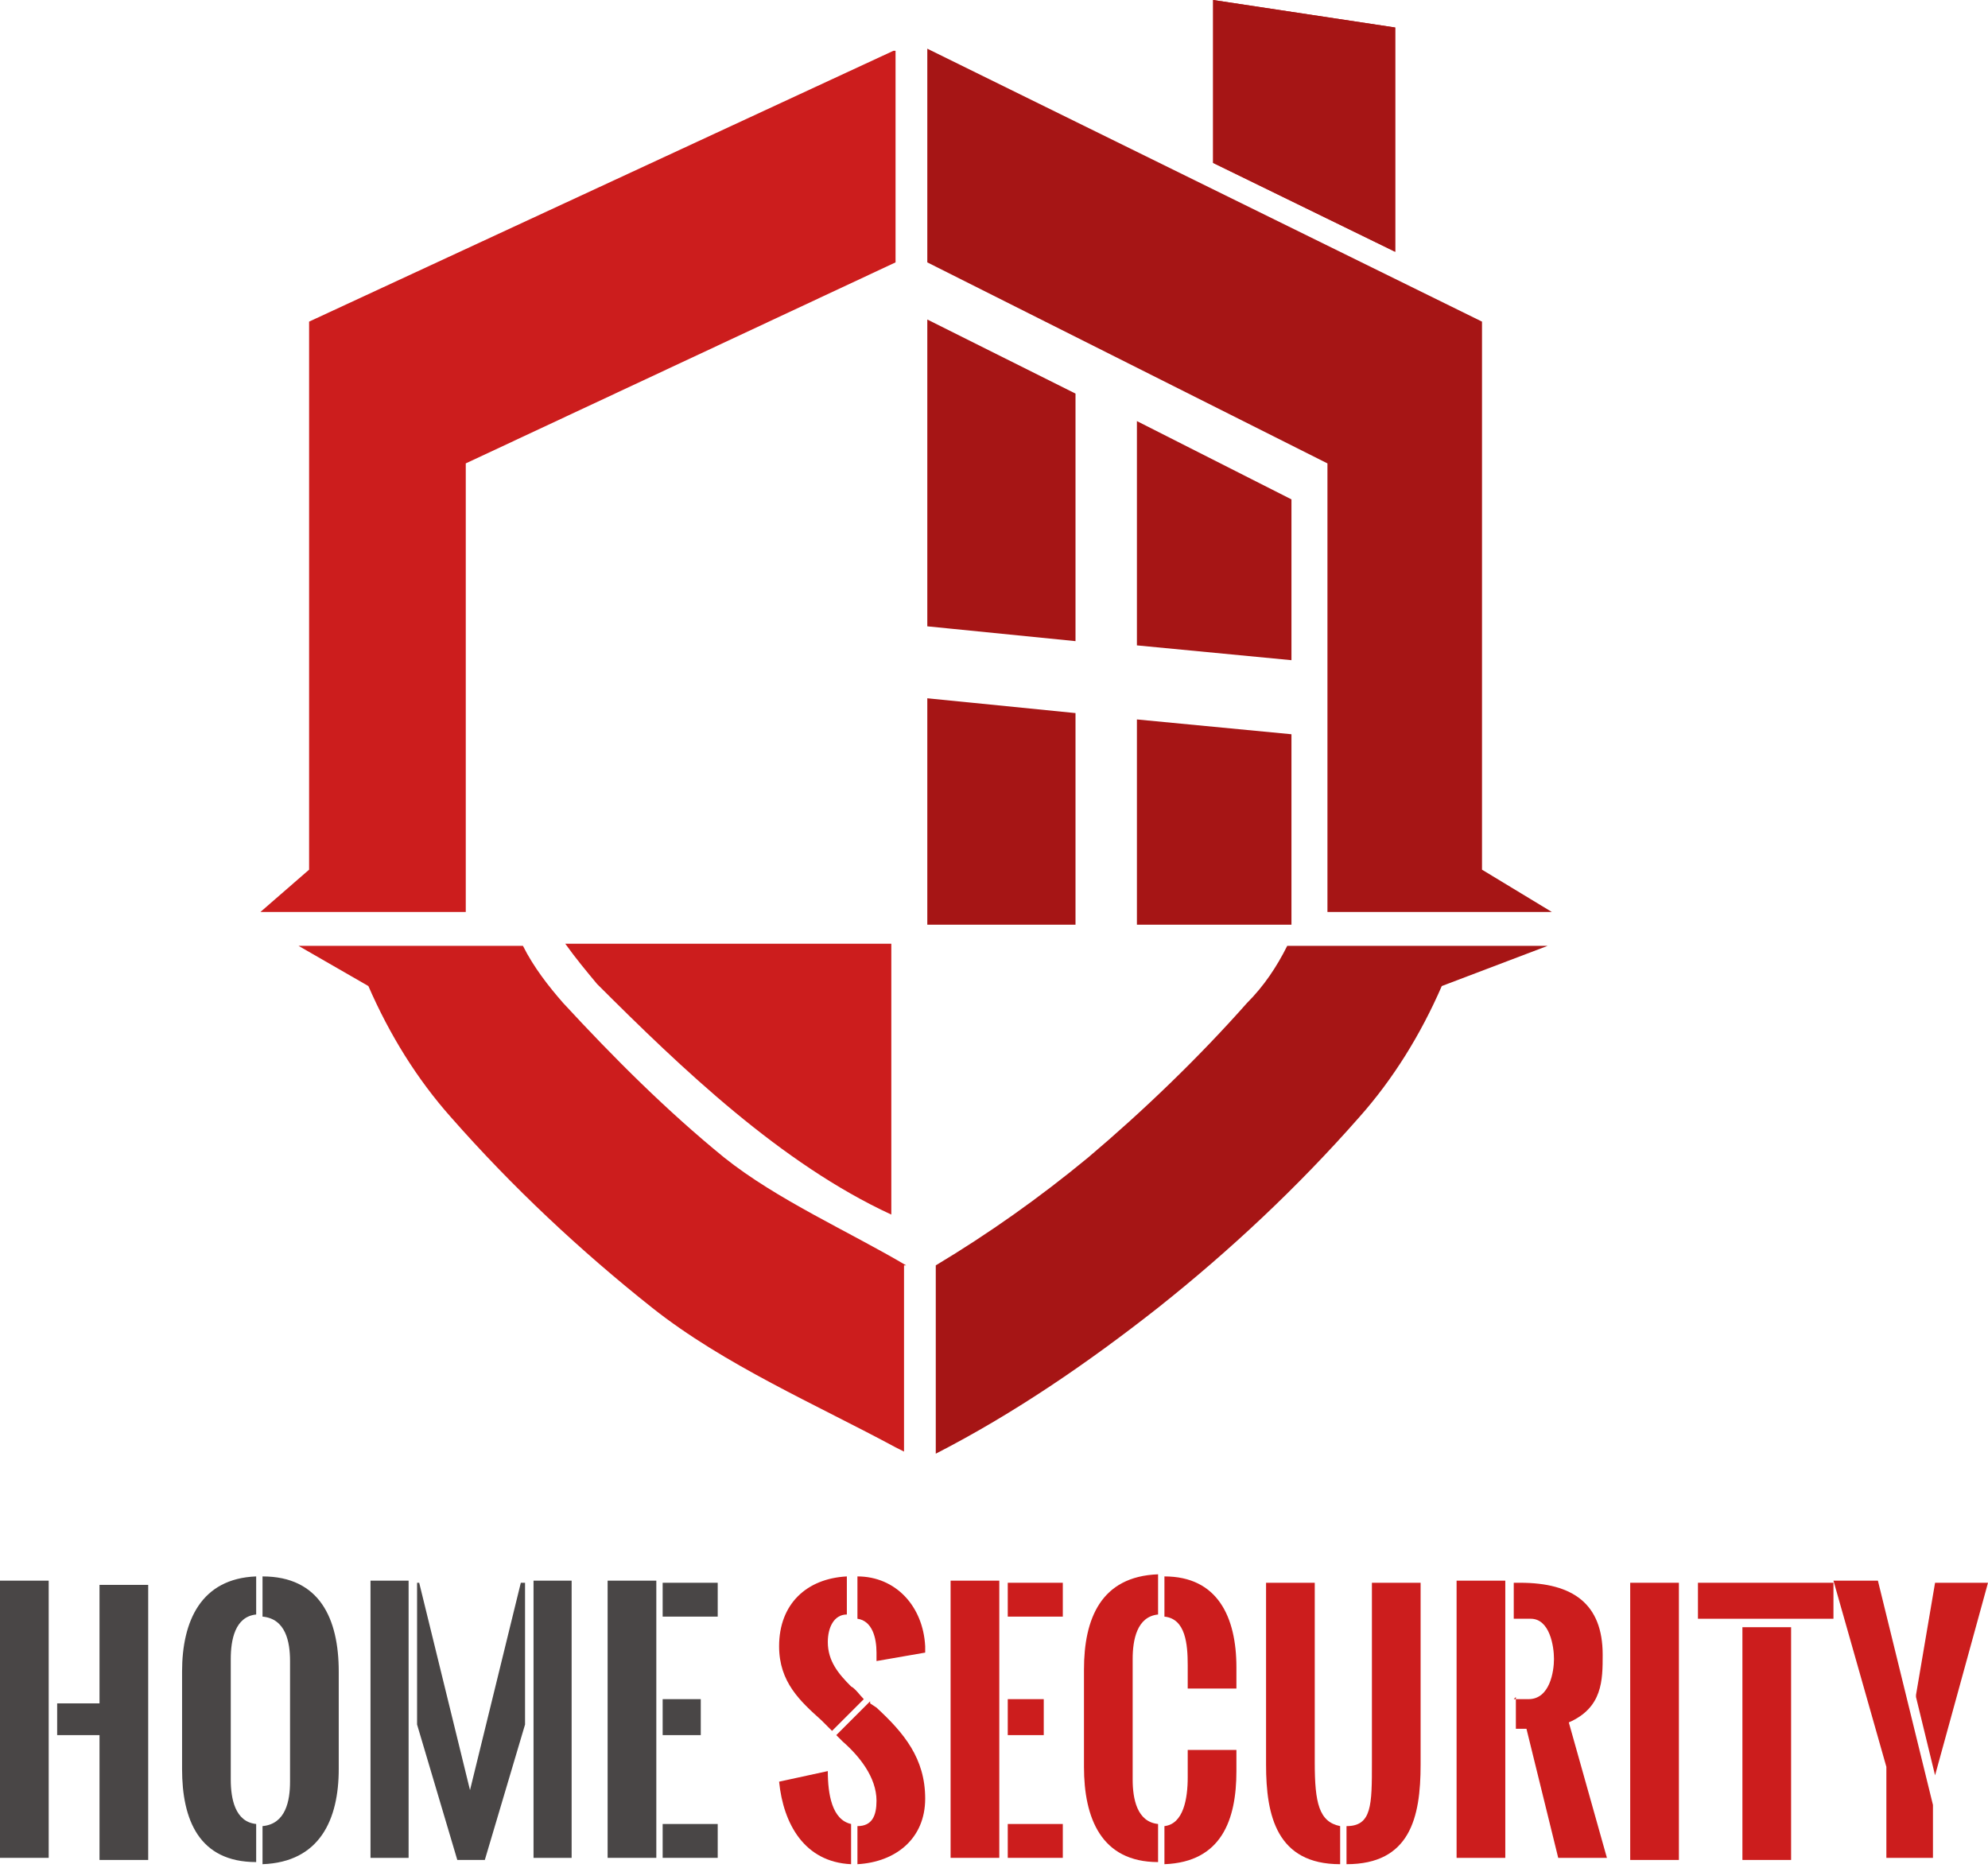 <svg xmlns="http://www.w3.org/2000/svg" width="166" height="156" viewBox="0 0 166 156" fill="none"><path d="M4.066 155.126H0V131.981H4.066V155.126ZM12.375 132.157V155.302H8.309V144.878H4.773V142.228H8.309V132.334H12.375V132.157Z" fill="#494646"></path><path d="M21.391 134.807C19.623 134.984 19.269 136.928 19.269 138.518V148.589C19.269 150.179 19.623 152.122 21.391 152.299V155.479C16.618 155.479 15.203 151.945 15.203 147.705V139.578C15.203 135.337 16.794 131.804 21.391 131.627V134.807ZM21.921 131.627C26.694 131.627 28.285 135.161 28.285 139.578V147.705C28.285 151.945 26.694 155.479 21.921 155.656V152.476C23.866 152.299 24.219 150.355 24.219 148.765V138.694C24.219 137.104 23.866 135.161 21.921 134.984V131.627Z" fill="#494646"></path><path d="M30.937 155.126V131.981H34.119V155.126H30.937ZM43.842 132.157V143.995L40.483 155.302H38.185L34.826 143.995V132.157H35.003L39.246 149.472L43.489 132.157H43.842ZM44.55 155.126V131.981H47.732V155.126H44.55Z" fill="#494646"></path><path d="M50.737 155.126V131.981H54.803V155.126H50.737ZM55.333 132.157H59.93V134.984H55.333V132.157ZM55.333 141.875H58.515V144.878H55.333V141.875ZM55.333 152.299H59.93V155.126H55.333V152.299Z" fill="#494646"></path><path d="M71.067 155.656C67.178 155.479 65.41 152.299 65.056 148.765L69.123 147.882C69.123 149.825 69.476 151.945 71.067 152.299V155.656ZM69.476 144.525L68.592 143.641C66.824 142.051 65.056 140.461 65.056 137.458C65.056 133.924 67.355 131.804 70.713 131.627V134.807C69.653 134.807 69.123 135.868 69.123 137.104C69.123 138.694 70.006 139.754 71.067 140.815C71.421 140.991 71.774 141.521 72.128 141.875L69.299 144.702L69.476 144.525ZM72.658 142.228L73.189 142.581C75.487 144.702 77.254 146.822 77.254 150.179C77.254 153.536 74.78 155.479 71.597 155.656V152.476C72.835 152.476 73.189 151.592 73.189 150.355C73.189 148.412 71.774 146.645 70.36 145.408L69.83 144.878L72.658 142.051V142.228ZM71.597 131.627C74.78 131.627 77.078 134.101 77.254 137.458V137.988L73.189 138.694V137.988C73.189 136.751 72.835 135.337 71.597 135.161V131.627Z" fill="#CC1D1D"></path><path d="M79.376 155.126V131.981H83.442V155.126H79.376ZM84.149 132.157H88.746V134.984H84.149V132.157ZM84.149 141.875H87.154V144.878H84.149V141.875ZM84.149 152.299H88.746V155.126H84.149V152.299Z" fill="#CC1D1D"></path><path d="M96.701 134.807C94.933 134.984 94.579 136.928 94.579 138.518V148.589C94.579 150.179 94.933 152.122 96.701 152.299V155.479C91.928 155.479 90.513 151.769 90.513 147.528V139.401C90.513 135.161 91.928 131.627 96.701 131.451V134.807ZM97.231 131.627C101.651 131.627 103.242 134.984 103.242 139.224V140.991H99.176V139.048C99.176 137.281 98.999 135.161 97.231 134.984V131.627ZM97.231 152.476C98.822 152.299 99.176 150.179 99.176 148.412V146.115H103.242V147.882C103.242 151.945 102.004 155.479 97.231 155.656V152.476Z" fill="#CC1D1D"></path><path d="M111.904 155.656C106.601 155.656 105.717 151.592 105.717 147.352V132.157H109.783V147.175C109.783 150.532 110.136 152.122 111.904 152.476V155.656ZM112.435 152.476C114.556 152.476 114.556 150.709 114.556 147.175V132.157H118.622V147.352C118.622 151.769 117.738 155.656 112.435 155.656V152.476Z" fill="#CC1D1D"></path><path d="M121.627 155.126V131.981H125.693V155.126H121.627ZM126.4 141.875H127.638C129.406 141.875 129.759 139.578 129.759 138.518C129.759 137.458 129.406 135.161 127.815 135.161H126.4V132.157H126.931C131.35 132.157 133.825 133.924 133.825 138.164C133.825 140.285 133.825 142.581 130.997 143.818L134.179 155.126H130.113L127.461 144.348H126.577V141.698L126.4 141.875Z" fill="#CC1D1D"></path><path d="M136.124 132.157H140.19V155.302H136.124V132.157Z" fill="#CC1D1D"></path><path d="M141.781 132.157H153.095V135.161H141.781V132.157ZM149.559 135.868V155.302H145.493V135.868H149.559Z" fill="#CC1D1D"></path><path d="M161.58 155.126H157.514V147.528L153.095 131.981H156.807L161.404 150.709V155.126H161.58ZM159.989 141.521L161.58 132.157H166L161.58 148.235L159.989 141.698V141.521Z" fill="#CC1D1D"></path><path fill-rule="evenodd" clip-rule="evenodd" d="M25.81 26.855L74.603 4.24H74.779V21.908L38.892 38.693V76.149H21.744L25.81 72.616V26.855Z" fill="#CC1D1D"></path><path fill-rule="evenodd" clip-rule="evenodd" d="M101.297 0L116.501 2.297V21.025L101.297 13.604V0Z" fill="#CC1D1D"></path><path fill-rule="evenodd" clip-rule="evenodd" d="M77.431 4.064L77.785 4.24L123.749 26.855V72.616L129.583 76.149H110.843V38.693L77.431 21.908V4.064Z" fill="#A61515"></path><path fill-rule="evenodd" clip-rule="evenodd" d="M77.431 52.297L89.806 53.534V32.863L77.431 26.679V52.474V52.297ZM77.431 77.21V58.305L89.806 59.541V77.21H77.431ZM94.933 77.21H107.838V61.308L94.933 60.072V77.21ZM107.838 55.301V41.697L94.933 35.16V53.888L107.838 55.124V55.301Z" fill="#A61515"></path><path fill-rule="evenodd" clip-rule="evenodd" d="M74.426 101.415V78.8H47.201C48.085 80.036 48.969 81.097 49.853 82.157C56.924 89.224 65.233 97.174 74.426 101.415Z" fill="#CC1D1D"></path><path fill-rule="evenodd" clip-rule="evenodd" d="M75.663 105.655C70.89 102.828 64.88 100.178 60.46 96.644C55.687 92.757 51.267 88.34 47.025 83.747C45.787 82.333 44.55 80.743 43.666 78.976H24.927L30.76 82.333C32.528 86.397 34.826 90.107 37.655 93.287C42.782 99.118 48.439 104.418 54.449 109.189C60.46 113.959 68.239 117.316 74.78 120.85L75.487 121.203V105.655H75.663Z" fill="#CC1D1D"></path><path fill-rule="evenodd" clip-rule="evenodd" d="M107.485 78.976C106.601 80.743 105.54 82.333 104.126 83.747C100.06 88.34 95.463 92.757 90.867 96.644C86.801 100.001 82.558 103.005 78.138 105.655V121.38C84.68 118.023 90.867 113.782 96.701 109.189C102.711 104.418 108.368 99.118 113.495 93.287C116.324 90.107 118.622 86.397 120.39 82.333L129.229 78.976H107.485Z" fill="#A61515"></path><path fill-rule="evenodd" clip-rule="evenodd" d="M101.297 0L116.501 2.297V21.025L101.297 13.604V0Z" fill="#A61515"></path></svg>